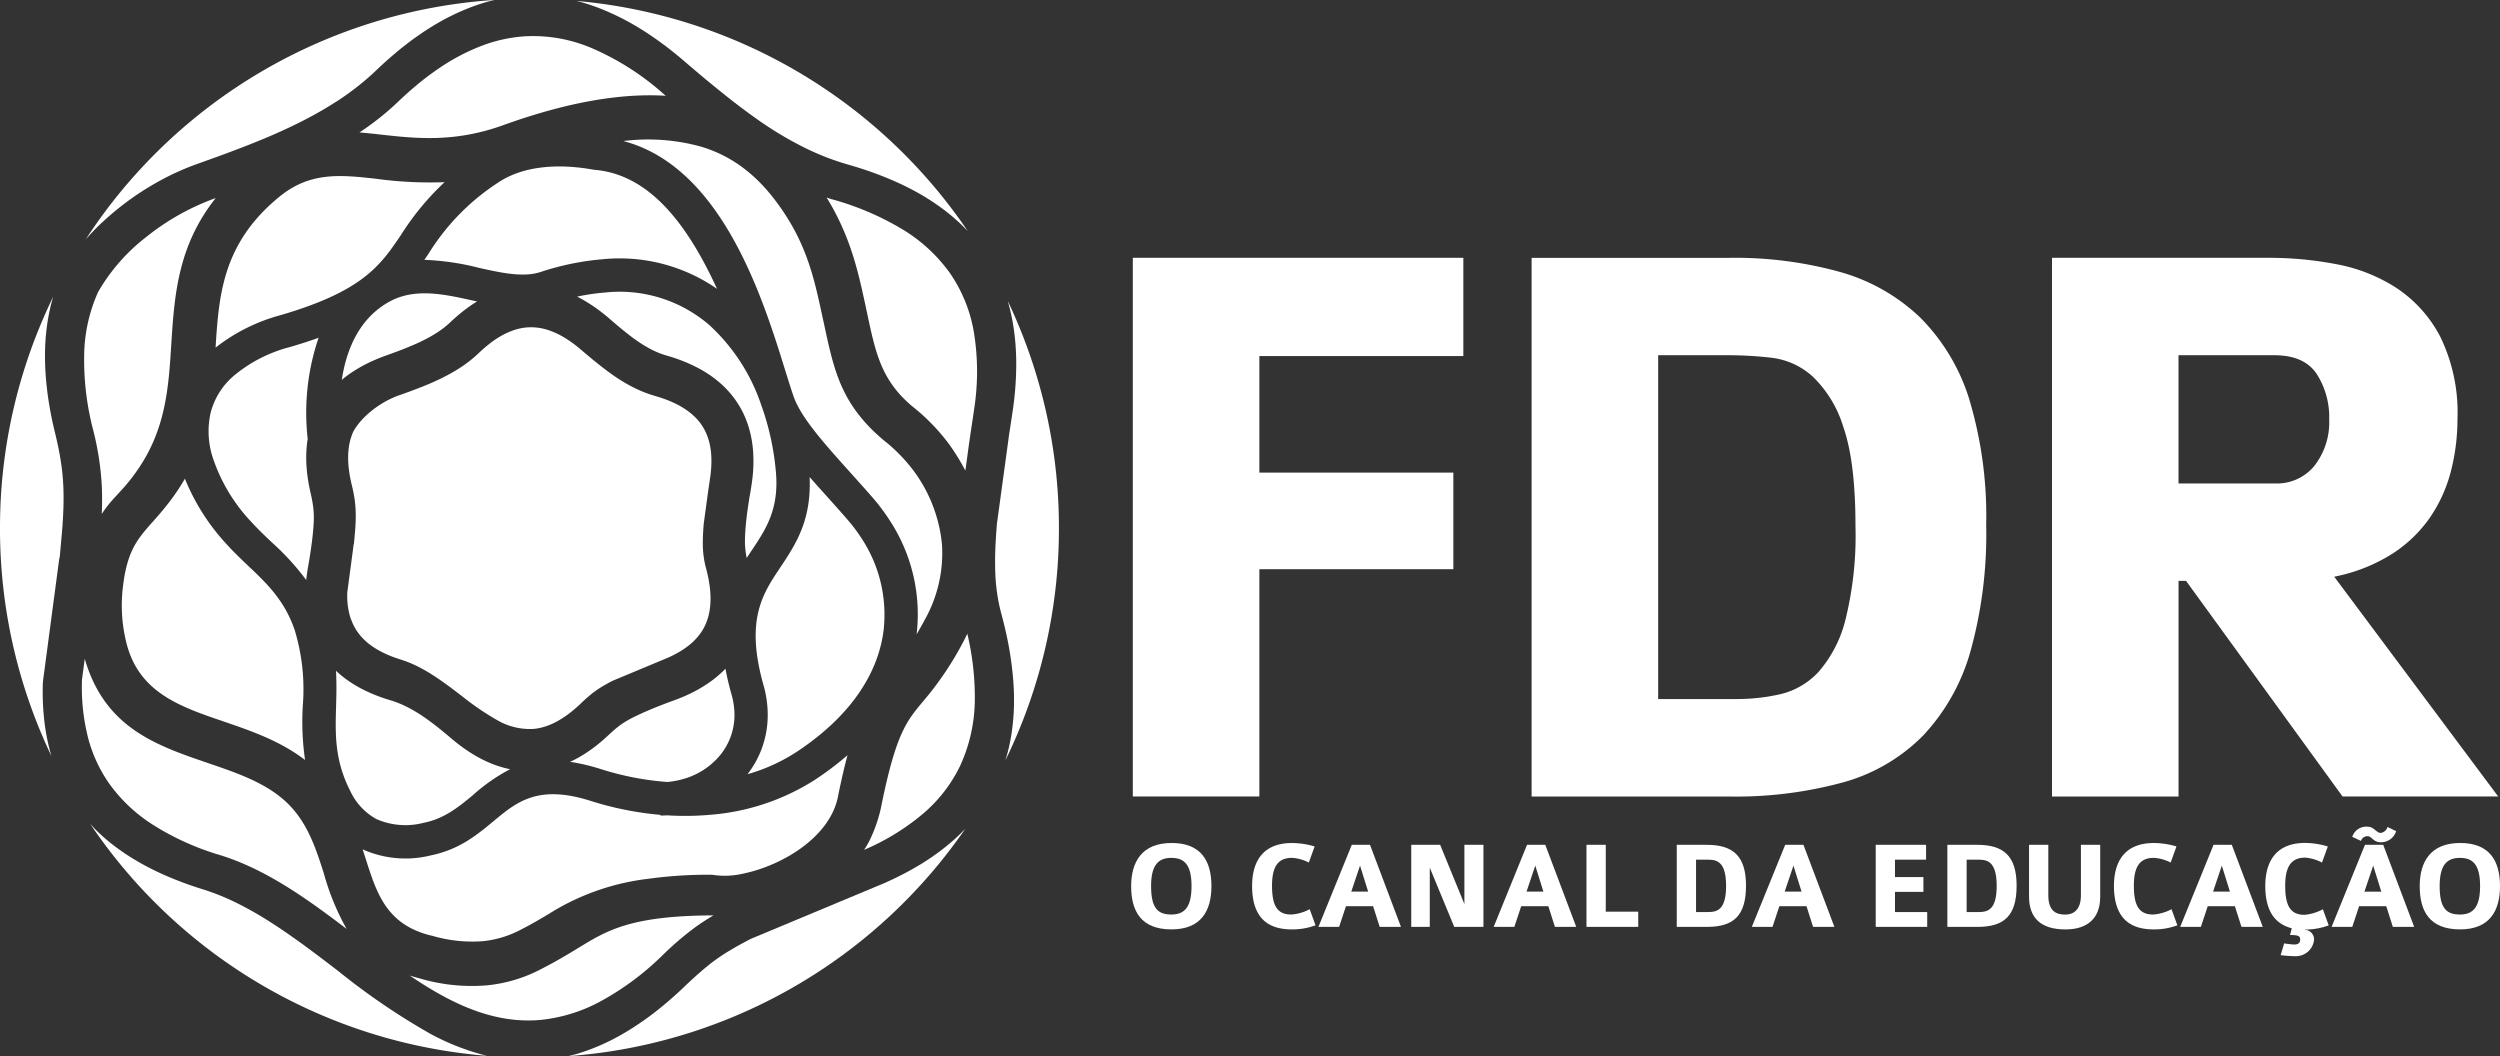 <svg xmlns="http://www.w3.org/2000/svg" width="318.591" height="134.586" viewBox="0 0 318.591 134.586">
  <rect x="0" y="0" width="318.591" height="134.586" fill="#333333" stroke="none"/>
  <g id="Grupo_7139" data-name="Grupo 7139" transform="translate(-247 -1316.414)">
    <path id="Caminho_4705" data-name="Caminho 4705" d="M-123.481,251.428a10.824,10.824,0,0,0,2-.369,9.358,9.358,0,0,0,4.77-3.082,8.105,8.105,0,0,0,1.8-5.181,9.61,9.61,0,0,0-.379-2.53c-.332-1.174-.583-2.261-.774-3.284-.045.047-.083.1-.128.145a14.058,14.058,0,0,1-1.08.976c-.376.305-.772.6-1.188.871s-.853.538-1.312.787-.934.48-1.432.7q-.724.319-1.558.62v0c-.288.1-.473.17-.575.208l-.609.231c-.223.085-.408.158-.57.221s-.336.134-.55.222h0c-.155.061-.326.132-.513.212l-.118.049-.344.148-.443.192c-.108.048-.244.113-.412.188-.222.1-.445.209-.674.319s-.417.206-.584.295h0c-.148.078-.314.171-.5.28h0c-.15.087-.3.182-.457.284s-.3.2-.427.3l0,0c-.13.1-.273.209-.43.336l-.177.144c-.086.074-.181.158-.283.247q-.257.231-.507.466c-.35.33-.711.651-1.081.959s-.737.6-1.088.847h0c-.38.276-.749.523-1.1.743-.37.227-.744.437-1.12.628l-.121.061h-.005c-.143.072-.288.129-.431.195a24.748,24.748,0,0,1,3.882.91,37.069,37.069,0,0,0,8.531,1.661" transform="translate(455.511 1164.641)" fill="#fff"/>
    <path id="Caminho_4706" data-name="Caminho 4706" d="M-148.435,119.593c-4.571-.834-9-.483-12.141,1.607a28.939,28.939,0,0,0-8.909,9.086q-.271.4-.538.79a32.755,32.755,0,0,1,7,1.029c2.842.628,5.59,1.237,7.794.524a34.115,34.115,0,0,1,7.829-1.623,21.786,21.786,0,0,1,14.677,3.766c-3.691-8.027-8.512-14.626-15.711-15.179" transform="translate(471.101 1218.453)" fill="#fff"/>
    <path id="Caminho_4707" data-name="Caminho 4707" d="M-198.479,121.778c-4.585-.508-8.467-.939-12.413,2.3-7.227,5.928-7.682,12.5-8.11,19.21a23.136,23.136,0,0,1,8.288-4.139c10.508-3.07,12.728-6.355,15.332-10.207a34.41,34.41,0,0,1,5.56-6.736,50.639,50.639,0,0,1-8.658-.425" transform="translate(493.473 1217.425)" fill="#fff"/>
    <path id="Caminho_4708" data-name="Caminho 4708" d="M-210.289,160.542a18.2,18.2,0,0,0-7.236,3.74,9.217,9.217,0,0,0-2.867,4.66,10.805,10.805,0,0,0,.253,5.61,21.921,21.921,0,0,0,5,8.337c.82.9,1.677,1.714,2.528,2.521a32.289,32.289,0,0,1,4.411,4.824c0-.04,0-.077.008-.116q.086-.8.24-1.659l.113-.651c.045-.258.081-.477.1-.62l.089-.588h0c.034-.236.064-.439.085-.589.033-.242.056-.411.072-.536s.036-.287.064-.516c.023-.213.043-.386.054-.493.02-.184.035-.331.043-.424.021-.236.041-.486.058-.758v0c.018-.253.029-.474.035-.664q.009-.311,0-.593c0-.174-.012-.361-.026-.562-.011-.173-.029-.354-.053-.543s-.052-.385-.083-.571c-.038-.213-.077-.422-.119-.628s-.095-.444-.157-.714c-.106-.466-.2-.929-.272-1.386s-.132-.9-.175-1.34-.067-.877-.077-1.306,0-.855.022-1.257q.037-.641.126-1.242c.01-.07.029-.139.04-.209a29.647,29.647,0,0,1,1.385-12.91c-1.117.4-2.339.8-3.676,1.187" transform="translate(494.228 1200.1)" fill="#fff"/>
    <path id="Caminho_4709" data-name="Caminho 4709" d="M-218.914,211.865c-1.279-3.888-3.572-6.062-5.908-8.278-.923-.873-1.851-1.755-2.744-2.737a27.41,27.41,0,0,1-5.388-8.431A26.459,26.459,0,0,1-234.5,194.8c-3.4,4.679-5.641,5-6.372,11.569a19.563,19.563,0,0,0,.611,7.524c1.743,5.883,6.863,7.631,12.126,9.428,3.622,1.236,7.295,2.5,10.494,4.949a34.052,34.052,0,0,1-.291-6.9,25.954,25.954,0,0,0-.984-9.5" transform="translate(503.518 1184.997)" fill="#fff"/>
    <path id="Caminho_4710" data-name="Caminho 4710" d="M-177.882,94.774q-1.236,1.02-2.527,2.258a35.025,35.025,0,0,1-4.834,3.827c.916.078,1.847.179,2.8.285,4.355.483,9.306,1.033,15.493-1.2,8.5-3.065,15.262-4.091,20.735-3.754l-.255-.219a33.988,33.988,0,0,0-9.247-5.888,19.09,19.09,0,0,0-8.654-1.459h-.009a18.975,18.975,0,0,0-5.415,1.246,26.593,26.593,0,0,0-5.583,3q-1.26.87-2.507,1.9" transform="translate(478.053 1232.43)" fill="#fff"/>
    <path id="Caminho_4711" data-name="Caminho 4711" d="M-112.07,173.888l-.111.644c-.049.285-.083.489-.105.628-.015.093-.046.3-.09.592h0c-.035.238-.064.435-.085.586-.033.234-.056.411-.073.532s-.035.294-.062.521l-.055.491v0c-.02.191-.034.331-.043.425h0c-.013.161-.031.367-.051.644-.016.229-.03.432-.037.611-.01.2-.017.394-.019.568s0,.362,0,.543c0,.149.013.319.03.511s.032.36.052.519.052.352.085.536c.017.086.039.188.059.28q.348-.535.7-1.063c1.7-2.549,3.394-5.091,3.032-9.7a33.909,33.909,0,0,0-1.532-7.7c-.048-.149-.1-.3-.149-.448-.041-.11-.083-.222-.12-.333l-.131-.381a24.34,24.34,0,0,0-6.589-10.074A17.494,17.494,0,0,0-130.7,148.7a26.764,26.764,0,0,0-3.5.52c.041.019.083.035.124.055.427.218.87.471,1.324.756s.883.578,1.31.894.869.67,1.3,1.038c.291.25.586.5.889.76s.6.511.891.744.592.477.9.715.612.456.913.666.605.407.9.586.612.359.926.519l0,0c.313.161.628.306.94.43a9.669,9.669,0,0,0,.966.333q.721.206,1.412.45.666.235,1.328.523t1.238.59q.617.322,1.141.656.546.345,1.067.747t.969.818a12.352,12.352,0,0,1,.87.9,12.119,12.119,0,0,1,.766.969,12.056,12.056,0,0,1,.745,1.194,11.843,11.843,0,0,1,.6,1.277,12.435,12.435,0,0,1,.454,1.356,13.649,13.649,0,0,1,.311,1.432c.077.479.133.966.163,1.462s.039,1,.027,1.532-.049,1.062-.108,1.6-.139,1.091-.241,1.665" transform="translate(454.737 1204.999)" fill="#fff"/>
    <path id="Caminho_4712" data-name="Caminho 4712" d="M-187.6,194.131c.071.2.147.391.228.566s.177.362.273.531h0c.1.175.208.344.32.5a6.6,6.6,0,0,0,.425.543v0c.158.184.322.353.487.51.18.169.368.331.562.483s.407.3.63.448.467.291.725.431l0,0c.246.134.517.267.805.4s.587.253.892.367.632.227.96.328a14.646,14.646,0,0,1,2.106.848,20.914,20.914,0,0,1,1.969,1.12c1.271.81,2.458,1.716,3.639,2.619l.007,0,.024.018.026.021a34.27,34.27,0,0,0,4.534,3.1,8.28,8.28,0,0,0,4.62,1.119,6.418,6.418,0,0,0,.7-.1h0a7.06,7.06,0,0,0,.711-.179c.234-.072.476-.161.724-.262s.5-.221.735-.345.5-.276.769-.447.528-.347.781-.535.527-.405.794-.632c.221-.188.441-.386.662-.591l.136-.131c.183-.174.345-.328.491-.46s.3-.275.464-.412.312-.265.453-.378l.068-.053,0-.01.388-.281c.156-.115.316-.224.476-.328s.315-.2.511-.317.372-.218.55-.316.381-.207.606-.323l.006,0,.012-.005.009-.006.066-.031.011-.005.014-.007.016-.007,6.952-2.9.039-.015c.3-.133.587-.271.865-.417s.535-.29.784-.444l0,0c.246-.152.487-.315.719-.486s.446-.342.642-.514.37-.344.543-.529a7.161,7.161,0,0,0,.47-.555,6.6,6.6,0,0,0,.394-.585h0a6.512,6.512,0,0,0,.326-.617,6.545,6.545,0,0,0,.279-.7,7.178,7.178,0,0,0,.205-.749c.058-.265.1-.536.134-.81s.055-.574.061-.854q.01-.453-.021-.956c-.02-.326-.055-.664-.1-1.012l-.007-.046v0q-.071-.5-.18-1.028c-.074-.356-.167-.738-.275-1.146-.066-.246-.123-.487-.168-.719v0c-.047-.229-.085-.465-.118-.712s-.058-.474-.075-.7-.028-.445-.034-.7q-.009-.335,0-.671c0-.233.01-.452.018-.662.011-.248.024-.468.037-.672.017-.252.033-.462.048-.657l0-.03,0-.021V182l.007-.049.03-.214.493-3.62.085-.615h0l.07-.454,0-.029.033-.217.126-.851q.076-.544.113-1.071t.034-1.012c0-.319-.017-.631-.043-.932s-.068-.595-.121-.882c-.051-.268-.113-.531-.186-.782a7.525,7.525,0,0,0-.255-.727,6.457,6.457,0,0,0-.323-.673,6.485,6.485,0,0,0-.389-.623,7.089,7.089,0,0,0-.447-.564c-.157-.177-.331-.352-.522-.528s-.394-.345-.6-.5l0,0c-.222-.168-.445-.324-.67-.463l-.129-.081q-.3-.182-.647-.361-.408-.21-.865-.406c-.3-.13-.624-.254-.952-.368s-.67-.223-1.045-.331q-.63-.181-1.228-.41c-.393-.149-.781-.316-1.163-.5a20.706,20.706,0,0,1-3.061-1.814c-.9-.638-1.768-1.324-2.615-2.022h0l-.159-.134-.1-.083-.019-.016-.216-.179-.028-.024-.005,0-.254-.214-.243-.207-.015-.012-.263-.226c-.324-.279-.641-.533-.946-.763s-.621-.448-.924-.642-.6-.367-.9-.522h0q-.4-.206-.786-.369l-.1-.041a8.465,8.465,0,0,0-.833-.291,6.917,6.917,0,0,0-.818-.185,6.694,6.694,0,0,0-.8-.088,6.623,6.623,0,0,0-.8.011h-.012q-.239.018-.494.056c-.175.026-.342.059-.5.094q-.258.06-.509.136t-.52.181q-.271.1-.532.224c-.181.084-.361.174-.541.269s-.367.205-.546.315-.368.233-.548.358c-.066.046-.149.1-.254.18h0c-.093.067-.174.128-.244.181l-.234.185h0c-.072.055-.159.126-.261.211s-.183.153-.25.211c-.112.1-.2.168-.252.219s-.137.124-.255.234h0c-.052.046-.139.13-.258.244a14.7,14.7,0,0,1-1.121.969q-.594.466-1.2.857l-.143.093h0c-.362.232-.734.452-1.111.662q-.647.359-1.3.673t-1.285.587c-.417.179-.852.355-1.3.529s-.853.329-1.269.482c-.274.1-.741.271-1.256.454l0,0v0l-.019.007-.03.01c-.293.1-.6.217-.9.353s-.611.29-.916.458-.6.351-.9.549-.569.4-.853.625c-.26.209-.511.425-.745.647s-.45.446-.652.676-.372.447-.537.68h0a7.127,7.127,0,0,0-.419.665c-.092.2-.175.417-.249.637a6.964,6.964,0,0,0-.2.7c-.055.247-.1.5-.133.753s-.057.524-.068.8c-.01.289-.01.586,0,.891s.037.612.075.946.089.672.15,1.006v0c.06.338.137.688.226,1.052.07.288.133.567.19.841s.1.534.144.8.076.524.1.77.045.507.057.762q.018.354.019.75c0,.251,0,.5-.013.758h0l0,.018v0c-.011.286-.027.559-.045.822-.016.235-.042.537-.075.9l-.028.316-.048.518-.026.288h-.025l-.591,4.448-.233,1.754c-.008.249-.006.494,0,.735s.024.487.05.726v0c.021.221.054.454.1.69s.088.448.142.65v0c.052.2.113.4.185.6" transform="translate(479.347 1201.222)" fill="#fff"/>
    <path id="Caminho_4713" data-name="Caminho 4713" d="M-177.279,153.961l.124-.08q.4-.263.772-.553c.284-.219.557-.453.816-.7q.564-.536,1.122-1c.376-.313.752-.608,1.127-.878s.757-.529,1.147-.767a.048.048,0,0,0,.014-.008l-.627-.136c-3.588-.795-7.326-1.623-10.564.174-3.911,2.17-5.483,6.237-6.047,9.965.052-.044.1-.091.148-.134.376-.307.774-.6,1.187-.871s.854-.537,1.313-.787.934-.481,1.431-.7,1-.42,1.56-.62c.278-.1.6-.217,1.117-.407.386-.143.771-.287,1.149-.437s.737-.3,1.122-.46h0c.382-.164.75-.33,1.1-.5l0,0q.517-.248,1.025-.528c.337-.187.661-.378.966-.575" transform="translate(479.949 1204.856)" fill="#fff"/>
    <path id="Caminho_4714" data-name="Caminho 4714" d="M-248.079,138.6a20.278,20.278,0,0,0-1.754,7.7,35.357,35.357,0,0,0,1.129,9.812,36.6,36.6,0,0,1,1.107,7.088c.06,1.172.052,2.369,0,3.659,1.453-2.282,2.874-2.968,5.011-6.3,3.189-4.97,3.516-10.1,3.837-15.164.406-6.389.819-12.681,5.673-18.8a30.715,30.715,0,0,0-8.848,4.957,24.007,24.007,0,0,0-6.152,7.039" transform="translate(507.566 1215.059)" fill="#fff"/>
    <path id="Caminho_4715" data-name="Caminho 4715" d="M-97.994,135.337h0l-.037-.173c-.926-4.279-1.813-8.38-4.777-12.876-2.4-3.644-5.6-7-10.617-8.507a25.286,25.286,0,0,0-9.915-.717c14.324,3.767,19.076,24.954,21.68,32.507.936,2.714,3.882,5.995,7.237,9.727.969,1.078,1.966,2.189,2.837,3.189a25.045,25.045,0,0,1,2.047,2.7,21.859,21.859,0,0,1,3.574,14.724c.34-.573.688-1.184,1.06-1.883a17.345,17.345,0,0,0,2.17-9.541,18.7,18.7,0,0,0-3.631-9.425,21.071,21.071,0,0,0-3.825-3.892l-.052-.044c-5.341-4.538-6.244-8.764-7.519-14.733Z" transform="translate(449.778 1221.325)" fill="#fff"/>
    <path id="Caminho_4716" data-name="Caminho 4716" d="M-141.252,299.97a39.355,39.355,0,0,1,4.172-3.58c.732-.529,1.5-1.024,2.346-1.524h-.006c-10.509.039-13.557,1.907-17.188,4.128-1.258.769-2.7,1.65-4.842,2.749a18.727,18.727,0,0,1-6.923,2.048,23.471,23.471,0,0,1-8.381-.86l0-.009c-.48-.118-.932-.249-1.372-.386,5.258,3.566,10.672,6.188,16.662,5.652a20.253,20.253,0,0,0,7.607-2.343,35.368,35.368,0,0,0,7.924-5.876" transform="translate(472.663 1138.2)" fill="#fff"/>
    <path id="Caminho_4717" data-name="Caminho 4717" d="M-56.906,143.494A18.7,18.7,0,0,0-60,136a20.341,20.341,0,0,0-5.9-5.434,35.782,35.782,0,0,0-9.16-3.907c-.2-.057-.387-.135-.586-.2,3.018,4.951,3.974,9.248,4.938,13.709l.039.173v.011l.229,1.072c1.039,4.863,1.774,8.306,5.635,11.586l.053.044a25.587,25.587,0,0,1,4.778,4.932,28.56,28.56,0,0,1,2.007,3.275l.375-2.753c.165-1.209.271-1.911.379-2.622.151-1,.3-2.023.368-2.494a31.045,31.045,0,0,0-.061-9.9" transform="translate(427.991 1215.126)" fill="#fff"/>
    <path id="Caminho_4718" data-name="Caminho 4718" d="M-249.594,244.65a18.175,18.175,0,0,0,2.708,5.908,20.077,20.077,0,0,0,5.567,5.254,34.007,34.007,0,0,0,8.552,3.865c5.87,1.815,11.045,5.539,16.142,9.411A31.446,31.446,0,0,1-219.533,262c-1.015-3.174-2.082-6.512-4.74-9.034-2.622-2.487-6.321-3.752-9.958-4.992-6.67-2.278-13.159-4.493-15.735-13.2-.014-.04-.02-.086-.03-.126l-.35,2.637a25.974,25.974,0,0,0,.752,7.357" transform="translate(507.797 1165.703)" fill="#fff"/>
    <path id="Caminho_4719" data-name="Caminho 4719" d="M-185.629,256.384a9.215,9.215,0,0,0,6.061.464c2.636-.528,4.467-2.05,6.255-3.534a22.843,22.843,0,0,1,4.729-3.289c-.249-.05-.5-.1-.75-.169a13.536,13.536,0,0,1-1.382-.445q-.674-.257-1.342-.59t-1.339-.745q-.649-.4-1.324-.892t-1.318-1.037c-.293-.249-.6-.51-.948-.793-.318-.262-.635-.52-.95-.769v0c-.3-.235-.617-.477-.953-.723-.316-.232-.637-.457-.962-.673q-.456-.3-.96-.6h0c-.326-.19-.655-.368-.986-.532s-.678-.32-1.019-.455-.692-.259-1.064-.369q-.706-.212-1.368-.455c-.431-.158-.86-.332-1.28-.521s-.818-.384-1.193-.587-.753-.427-1.111-.66-.707-.48-1.038-.741h0c-.316-.247-.619-.509-.909-.783.089,1.587.052,3.1.009,4.583-.1,3.455-.2,6.783,1.789,10.692a7.886,7.886,0,0,0,3.355,3.625" transform="translate(480.599 1164.411)" fill="#fff"/>
    <path id="Caminho_4720" data-name="Caminho 4720" d="M-54.554,245.471a20.5,20.5,0,0,0,1.8-8.234,35.154,35.154,0,0,0-.957-8.444c-.137.281-.266.563-.416.844a40.959,40.959,0,0,1-5.315,7.889c-2,2.406-3.332,4-5.152,12.84a18.5,18.5,0,0,1-1.6,4.828,12.857,12.857,0,0,1-.673,1.142,29.464,29.464,0,0,0,7.676-4.747,18.57,18.57,0,0,0,4.64-6.119" transform="translate(423.982 1168.381)" fill="#fff"/>
    <path id="Caminho_4721" data-name="Caminho 4721" d="M-175.73,280.282l.087.011a18.046,18.046,0,0,0,6.389.7,13.119,13.119,0,0,0,4.863-1.45c1.828-.936,3.237-1.8,4.465-2.55a30.462,30.462,0,0,1,11.78-3.952,55.754,55.754,0,0,1,8.187-.52,10.332,10.332,0,0,0,4.087-.174c4.928-1.05,11.162-4.736,12.006-10.1.4-1.925.779-3.561,1.156-4.967-.015.011-.024.023-.038.034a38.618,38.618,0,0,1-4.18,3.149,28.972,28.972,0,0,1-13.341,4.421,36.007,36.007,0,0,1-5.425.065c-.284.018-.57.027-.86.03v-.092a41.3,41.3,0,0,1-8.94-1.794c-6.66-2.105-9.387.161-12.227,2.519-2.209,1.835-4.473,3.715-8.131,4.449a13.321,13.321,0,0,1-8.649-.778c.148.451.292.9.436,1.347,1.373,4.3,2.647,8.284,8.335,9.651" transform="translate(477.714 1155.369)" fill="#fff"/>
    <path id="Caminho_4722" data-name="Caminho 4722" d="M-79.786,199.676a20.471,20.471,0,0,0-1.7-2.239c-1.024-1.178-1.92-2.174-2.788-3.139-.69-.768-1.365-1.518-2.014-2.255.242,5.549-1.774,8.573-3.794,11.6-2.21,3.313-4.426,6.638-2.075,14.946a13.756,13.756,0,0,1,.529,3.66,12.264,12.264,0,0,1-2.573,7.656,22.835,22.835,0,0,0,6.192-2.8,34.231,34.231,0,0,0,3.715-2.8c4.572-3.977,6.867-8.38,7.423-12.658a17.659,17.659,0,0,0-2.919-11.975" transform="translate(436.464 1185.168)" fill="#fff"/>
    <path id="Caminho_4723" data-name="Caminho 4723" d="M-197.849,302.961a30.7,30.7,0,0,1-7.144-2.767,87.273,87.273,0,0,1-11.817-8.043c-.027-.02-.052-.041-.078-.062s-.041-.03-.062-.046c-2.734-2.09-5.561-4.25-8.488-6.115a44.889,44.889,0,0,0-4.279-2.436,30.327,30.327,0,0,0-4.338-1.75c-.955-.295-1.827-.594-2.66-.91-.8-.3-1.645-.645-2.471-1.015q-1.275-.578-2.3-1.137l-.036-.019c-.734-.4-1.454-.826-2.139-1.27-.662-.43-1.3-.888-1.915-1.364s-1.2-.988-1.769-1.52c-.375-.357-.719-.729-1.062-1.1a67.417,67.417,0,0,0,50.56,29.555" transform="translate(506.906 1148.003)" fill="#fff"/>
    <path id="Caminho_4724" data-name="Caminho 4724" d="M-33.907,204.909c-.092.807-.232,1.651-.412,2.482-.142.648-.31,1.257-.489,1.846a67.194,67.194,0,0,0,6.816-29.571,67.2,67.2,0,0,0-6.531-28.98c0,.015.01.029.014.043.231.8.425,1.611.582,2.439.169.934.291,1.82.368,2.674.083.943.125,1.867.127,2.753s-.026,1.863-.095,2.854c-.067.972-.173,1.978-.315,2.994l-.4,2.669c-.005.036-.012.07-.018.105l-.121.781c-.007.073-.016.147-.025.219l-1.478,10.817c-.006.044-.011.089-.016.133-.032.41-.065.851-.1,1.37-.028.444-.059.946-.084,1.512-.017.442-.035.922-.04,1.431s0,.968.008,1.438c.013.514.034.981.067,1.407.035.471.086.931.151,1.407.067.5.142.953.228,1.379.008.04.015.078.023.118.08.4.181.83.31,1.313.306,1.144.548,2.156.744,3.095.2.954.366,1.913.5,2.855.005.039.01.078.014.116.143,1.033.239,2,.3,2.9.058.968.078,1.9.058,2.786-.017.849-.08,1.731-.185,2.61" transform="translate(409.938 1204.06)" fill="#fff"/>
    <path id="Caminho_4725" data-name="Caminho 4725" d="M-263.205,151.267c.123-.538.267-1.056.42-1.564a67.186,67.186,0,0,0-6.788,29.515,67.2,67.2,0,0,0,6.564,29.054c-.075-.25-.149-.5-.221-.769-.014-.055-.028-.11-.041-.166-.154-.6-.291-1.233-.406-1.891-.128-.7-.229-1.422-.294-2.111,0-.01,0-.019,0-.027-.071-.693-.118-1.394-.141-2.086-.024-.722-.027-1.447-.005-2.138.005-.184.022-.367.045-.55l2.009-15.12a5.343,5.343,0,0,1,.107-.573l.174-1.92q.117-1.277.176-2.085c.038-.577.074-1.187.1-1.827,0-.064.006-.128.011-.193.015-.5.024-1,.023-1.5,0-.561-.014-1.079-.039-1.57-.026-.528-.067-1.057-.119-1.586-.051-.48-.121-1.013-.209-1.57s-.191-1.129-.309-1.7c-.122-.595-.262-1.211-.416-1.847-.259-1.053-.463-2.008-.622-2.907,0-.02-.008-.038-.01-.058-.161-.887-.3-1.8-.4-2.712-.114-1.025-.183-1.907-.216-2.732-.033-.859-.035-1.726-.005-2.578q.05-1.239.209-2.46c.093-.741.233-1.535.411-2.33" transform="translate(516.573 1204.509)" fill="#fff"/>
    <path id="Caminho_4726" data-name="Caminho 4726" d="M-247.445,108.534c.686-.65,1.415-1.283,2.167-1.883.815-.647,1.635-1.249,2.443-1.791.843-.564,1.707-1.092,2.576-1.576.9-.5,1.8-.951,2.679-1.339.806-.362,1.659-.7,2.517-1,.06-.022.12-.046.18-.066,1.234-.441,2.35-.845,3.007-1.087q1.47-.541,2.986-1.135c1.018-.4,2.024-.807,2.989-1.223s1.945-.861,2.919-1.331c1.009-.488,1.984-.993,2.89-1.5.87-.486,1.662-.958,2.406-1.437.066-.042.133-.084.2-.123l.144-.092c.844-.551,1.694-1.159,2.506-1.8.83-.65,1.61-1.323,2.327-2.009.337-.325.6-.573.749-.708.02-.018.04-.036.061-.053.249-.233.429-.393.564-.517.109-.1.306-.272.562-.493l.806-.681c.333-.276.595-.487.808-.653l.086-.065.109-.085c.2-.159.338-.267.412-.324l.147-.11c.168-.125.354-.265.563-.415.057-.042.115-.083.173-.122.214-.153.393-.277.539-.379.51-.355,1.04-.7,1.575-1.029s1.06-.63,1.585-.915c.588-.312,1.116-.577,1.649-.822s1.08-.475,1.629-.686,1.1-.4,1.613-.561,1.015-.291,1.528-.41a67.414,67.414,0,0,0-52.127,30.533c.027-.03.052-.063.079-.094q.931-1.059,1.952-2.027" transform="translate(507.394 1236.292)" fill="#fff"/>
    <path id="Caminho_4727" data-name="Caminho 4727" d="M-131.009,81.429l.277.115c.74.309,1.464.645,2.179,1.011.068.032.134.065.2.1.869.455,1.742.96,2.593,1.5s1.725,1.151,2.6,1.8c.853.64,1.72,1.34,2.592,2.086l.607.523.065.054,1.177,1c.033.028.066.055.1.084l.482.4.105.089.412.346c.049.037.1.077.147.117,1.748,1.44,3.835,3.122,6.044,4.678a44.962,44.962,0,0,0,6.65,3.948c.806.383,1.626.734,2.448,1.048.845.319,1.706.607,2.55.85,1.086.312,2.023.609,2.868.908.869.305,1.763.65,2.634,1.02s1.689.757,2.472,1.159c.663.344,1.3.7,1.891,1.054l.093.058.314.2c.6.372,1.206.79,1.807,1.236.076.053.152.106.226.163.609.462,1.228.98,1.838,1.537.432.4.809.78,1.168,1.157A67.418,67.418,0,0,0-134.33,80.341c.258.065.517.125.77.2a26.923,26.923,0,0,1,2.552.889" transform="translate(454.797 1236.191)" fill="#fff"/>
    <path id="Caminho_4728" data-name="Caminho 4728" d="M-85.661,274.53c-.485.509-.992,1.007-1.525,1.48q-.93.816-1.959,1.573c-.693.507-1.4.984-2.11,1.424-.083.051-.165.1-.25.147-.65.393-1.331.774-2.026,1.136-.758.394-1.544.772-2.4,1.155-.091.042-.183.08-.278.116l-.017.007-16.742,6.989-.018.008q-.074.039-.15.075-.679.353-1.228.656c-.4.216-.787.444-1.191.683s-.748.455-1.047.651c-.317.206-.624.418-.928.638l-.544.4c-.077.067-.156.133-.237.2l-.165.129c-.242.194-.555.452-.882.738-.38.326-.712.624-1.034.919-.344.314-.708.656-1.117,1.046l-.3.289c-.03.029-.061.059-.091.086-.6.552-1.192,1.088-1.789,1.594-.737.628-1.488,1.226-2.227,1.772-.7.517-1.448,1.03-2.224,1.524s-1.537.932-2.261,1.313-1.469.728-2.226,1.044c-.832.342-1.569.608-2.279.826-.456.14-.909.259-1.358.368a67.4,67.4,0,0,0,50.6-28.981" transform="translate(455.68 1147.489)" fill="#fff"/>
    <path id="Caminho_4729" data-name="Caminho 4729" d="M146.786,167.076a6.152,6.152,0,0,1-5.04,2.282H129.438V153.018h12.2q3.82,0,5.412,2.387a10.193,10.193,0,0,1,1.592,5.783,9.038,9.038,0,0,1-1.857,5.888m23.394,42.175-20.9-28.01a21.486,21.486,0,0,0,7.48-2.971,17.075,17.075,0,0,0,4.828-4.721,18.738,18.738,0,0,0,2.6-5.888,26.6,26.6,0,0,0,.8-6.472,22.092,22.092,0,0,0-2.175-10.5,16.722,16.722,0,0,0-5.623-6.26,21.239,21.239,0,0,0-7.693-3.024,45.432,45.432,0,0,0-8.381-.8h-27.8v68.647h16.127v-27.48h.956l19.947,27.48ZM87,186.7a15.929,15.929,0,0,1-3.4,6.632,9.655,9.655,0,0,1-4.827,2.864,24.725,24.725,0,0,1-5.676.637H63.127V153.018h9.018a49.065,49.065,0,0,1,5.411.318,9.5,9.5,0,0,1,5.252,2.387,14.9,14.9,0,0,1,3.926,6.472q1.537,4.4,1.538,12.573A44.551,44.551,0,0,1,87,186.7m15.81-27.957a25.437,25.437,0,0,0-6.26-10.5,24.256,24.256,0,0,0-10.239-5.835,50.139,50.139,0,0,0-14.164-1.8H47v68.647H72.145a51.941,51.941,0,0,0,14.535-1.8,22.913,22.913,0,0,0,10.186-5.942,25.928,25.928,0,0,0,6.047-10.715,55.686,55.686,0,0,0,2.016-16.127,51.628,51.628,0,0,0-2.122-15.915M38.3,153.124V140.6H-3.821v68.647H12.306V180.285H37.027V167.978H12.306V153.124Z" transform="translate(395.183 1208.665)" fill="#fff"/>
    <g id="Grupo_4643" data-name="Grupo 4643" transform="translate(391.15 1423.849)">
      <path id="Caminho_4730" data-name="Caminho 4730" d="M.931,288.9c-3.912,0-5.14-2.36-5.14-5.511,0-3.055,1.341-5.5,5.156-5.5,3.718,0,5.075,2.247,5.075,5.5C6.022,286.5,4.729,288.9.931,288.9Zm0-9.116c-1.649,0-2.6.872-2.6,3.6,0,2.925.938,3.621,2.6,3.621,1.745,0,2.554-1.051,2.554-3.621C3.485,280.613,2.531,279.789.931,279.789Z" transform="translate(4.209 -277.897)" fill="#fff"/>
      <path id="Caminho_4731" data-name="Caminho 4731" d="M29.212,288.9c-3.686,0-5.043-2.182-5.043-5.543,0-2.91,1.212-5.464,5.092-5.464a10.381,10.381,0,0,1,2.877.437l-.743,2.052a5.408,5.408,0,0,0-2.134-.6c-1.811,0-2.554,1.132-2.554,3.555,0,2.571.678,3.669,2.456,3.669a5.833,5.833,0,0,0,2.344-.679l.743,2.053A8.461,8.461,0,0,1,29.212,288.9Z" transform="translate(-8.754 -277.897)" fill="#fff"/>
      <path id="Caminho_4732" data-name="Caminho 4732" d="M47.533,288.771l-.84-2.635H43.234l-.873,2.635H39.726l4.251-10.457H46.3l3.944,10.457Zm-2.506-7.807-1.115,3.314h2.15Z" transform="translate(-15.86 -278.087)" fill="#fff"/>
      <path id="Caminho_4733" data-name="Caminho 4733" d="M66.98,288.771l-3.119-7.548v7.548H61.5V278.314h3.685l3.088,7.549v-7.549H70.7v10.457Z" transform="translate(-25.806 -278.087)" fill="#fff"/>
      <path id="Caminho_4734" data-name="Caminho 4734" d="M88.644,288.771l-.84-2.635H84.344l-.872,2.635H80.837l4.251-10.457h2.327l3.944,10.457Zm-2.505-7.807-1.115,3.314h2.15Z" transform="translate(-34.639 -278.087)" fill="#fff"/>
      <path id="Caminho_4735" data-name="Caminho 4735" d="M102.611,288.771V278.314h2.457v8.518h4.138v1.939Z" transform="translate(-44.585 -278.087)" fill="#fff"/>
      <path id="Caminho_4736" data-name="Caminho 4736" d="M127.621,288.771H123.79V278.314h3.831c3.265,0,4.994,1.358,4.994,5.188C132.615,287.381,131.015,288.771,127.621,288.771Zm0-8.566h-1.374v6.675h1.519c1.2,0,2.311-.291,2.311-3.362C130.077,280.205,128.671,280.205,127.621,280.205Z" transform="translate(-54.259 -278.087)" fill="#fff"/>
      <path id="Caminho_4737" data-name="Caminho 4737" d="M149.207,288.771l-.84-2.635h-3.46l-.872,2.635H141.4l4.251-10.457h2.327l3.944,10.457Zm-2.505-7.807-1.115,3.314h2.15Z" transform="translate(-62.303 -278.087)" fill="#fff"/>
      <path id="Caminho_4738" data-name="Caminho 4738" d="M170.463,288.771V278.314h6.416v1.891h-3.96v2.214h3.621v1.891h-3.621v2.57h4.106v1.891Z" transform="translate(-75.578 -278.087)" fill="#fff"/>
      <path id="Caminho_4739" data-name="Caminho 4739" d="M191.1,288.771h-3.83V278.314h3.83c3.265,0,4.995,1.358,4.995,5.188C196.1,287.381,194.495,288.771,191.1,288.771Zm0-8.566h-1.374v6.675h1.519c1.2,0,2.311-.291,2.311-3.362C193.557,280.205,192.151,280.205,191.1,280.205Z" transform="translate(-83.255 -278.087)" fill="#fff"/>
    </g>
    <g id="Grupo_4644" data-name="Grupo 4644" transform="translate(505.574 1424.075)">
      <path id="Caminho_4740" data-name="Caminho 4740" d="M211.071,289.095c-3.055,0-4.639-1.39-4.639-4.186v-6.595h2.456v6.433c0,2.182,1.18,2.457,2.183,2.457,1.018,0,1.972-.6,1.972-2.457v-6.433H215.5v6.627C215.5,287.721,213.835,289.095,211.071,289.095Z" transform="translate(-206.432 -278.314)" fill="#fff"/>
    </g>
    <g id="Grupo_4645" data-name="Grupo 4645" transform="translate(516.4 1423.849)">
      <path id="Caminho_4741" data-name="Caminho 4741" d="M231.4,288.9c-3.686,0-5.043-2.182-5.043-5.543,0-2.91,1.212-5.464,5.091-5.464a10.381,10.381,0,0,1,2.877.437l-.744,2.052a5.4,5.4,0,0,0-2.134-.6c-1.81,0-2.554,1.132-2.554,3.555,0,2.571.679,3.669,2.457,3.669a5.833,5.833,0,0,0,2.343-.679l.743,2.053A8.461,8.461,0,0,1,231.4,288.9Z" transform="translate(-226.361 -277.897)" fill="#fff"/>
    </g>
    <g id="Grupo_4646" data-name="Grupo 4646" transform="translate(524.836 1424.075)">
      <path id="Caminho_4742" data-name="Caminho 4742" d="M249.7,288.771l-.84-2.635H245.4l-.873,2.635H241.89l4.251-10.457h2.327l3.944,10.457Zm-2.506-7.807-1.115,3.314h2.15Z" transform="translate(-241.89 -278.314)" fill="#fff"/>
    </g>
    <g id="Grupo_4647" data-name="Grupo 4647" transform="translate(535.678 1421.764)">
      <path id="Caminho_4743" data-name="Caminho 4743" d="M266.893,288.907v.033a1.23,1.23,0,0,1,1.18,1.228A2.33,2.33,0,0,1,265.6,292.3a16.876,16.876,0,0,1-1.794-.129l.453-1.5a12.641,12.641,0,0,0,1.261.146c.387,0,.776-.113.776-.614,0-.436-.146-.6-1.293-.6l.227-.857c-2.441-.63-3.378-2.6-3.378-5.4,0-2.91,1.212-5.479,5.091-5.479a10.383,10.383,0,0,1,2.878.453l-.744,2.052a5.443,5.443,0,0,0-2.133-.63c-1.81,0-2.554,1.164-2.554,3.588,0,2.57.679,3.7,2.457,3.7a5.88,5.88,0,0,0,2.343-.711l.744,2.053A8.517,8.517,0,0,1,266.893,288.907Z" transform="translate(-261.85 -275.799)" fill="#fff"/>
      <path id="Caminho_4744" data-name="Caminho 4744" d="M285.214,286.828l-.84-2.635h-3.459l-.872,2.635h-2.635l4.251-10.458h2.328l3.944,10.458Zm-1.519-10.781c-.986,0-1.179-.775-1.681-.775a.852.852,0,0,0-.857.6l-1.115-.517a1.876,1.876,0,0,1,1.988-1.293c.759,0,1.1.792,1.632.792a1.047,1.047,0,0,0,.872-.76l1.1.533A2.025,2.025,0,0,1,283.694,276.047Zm-.986,2.975-1.115,3.314h2.15Z" transform="translate(-268.956 -274.059)" fill="#fff"/>
    </g>
    <g id="Grupo_4648" data-name="Grupo 4648" transform="translate(555.36 1423.849)">
      <path id="Caminho_4745" data-name="Caminho 4745" d="M303.222,288.9c-3.912,0-5.14-2.36-5.14-5.511,0-3.055,1.342-5.5,5.156-5.5,3.718,0,5.075,2.247,5.075,5.5C308.313,286.5,307.02,288.9,303.222,288.9Zm0-9.116c-1.649,0-2.6.872-2.6,3.6,0,2.925.938,3.621,2.6,3.621,1.745,0,2.554-1.051,2.554-3.621C305.776,280.613,304.822,279.789,303.222,279.789Z" transform="translate(-298.082 -277.897)" fill="#fff"/>
    </g>
  </g>
</svg>
